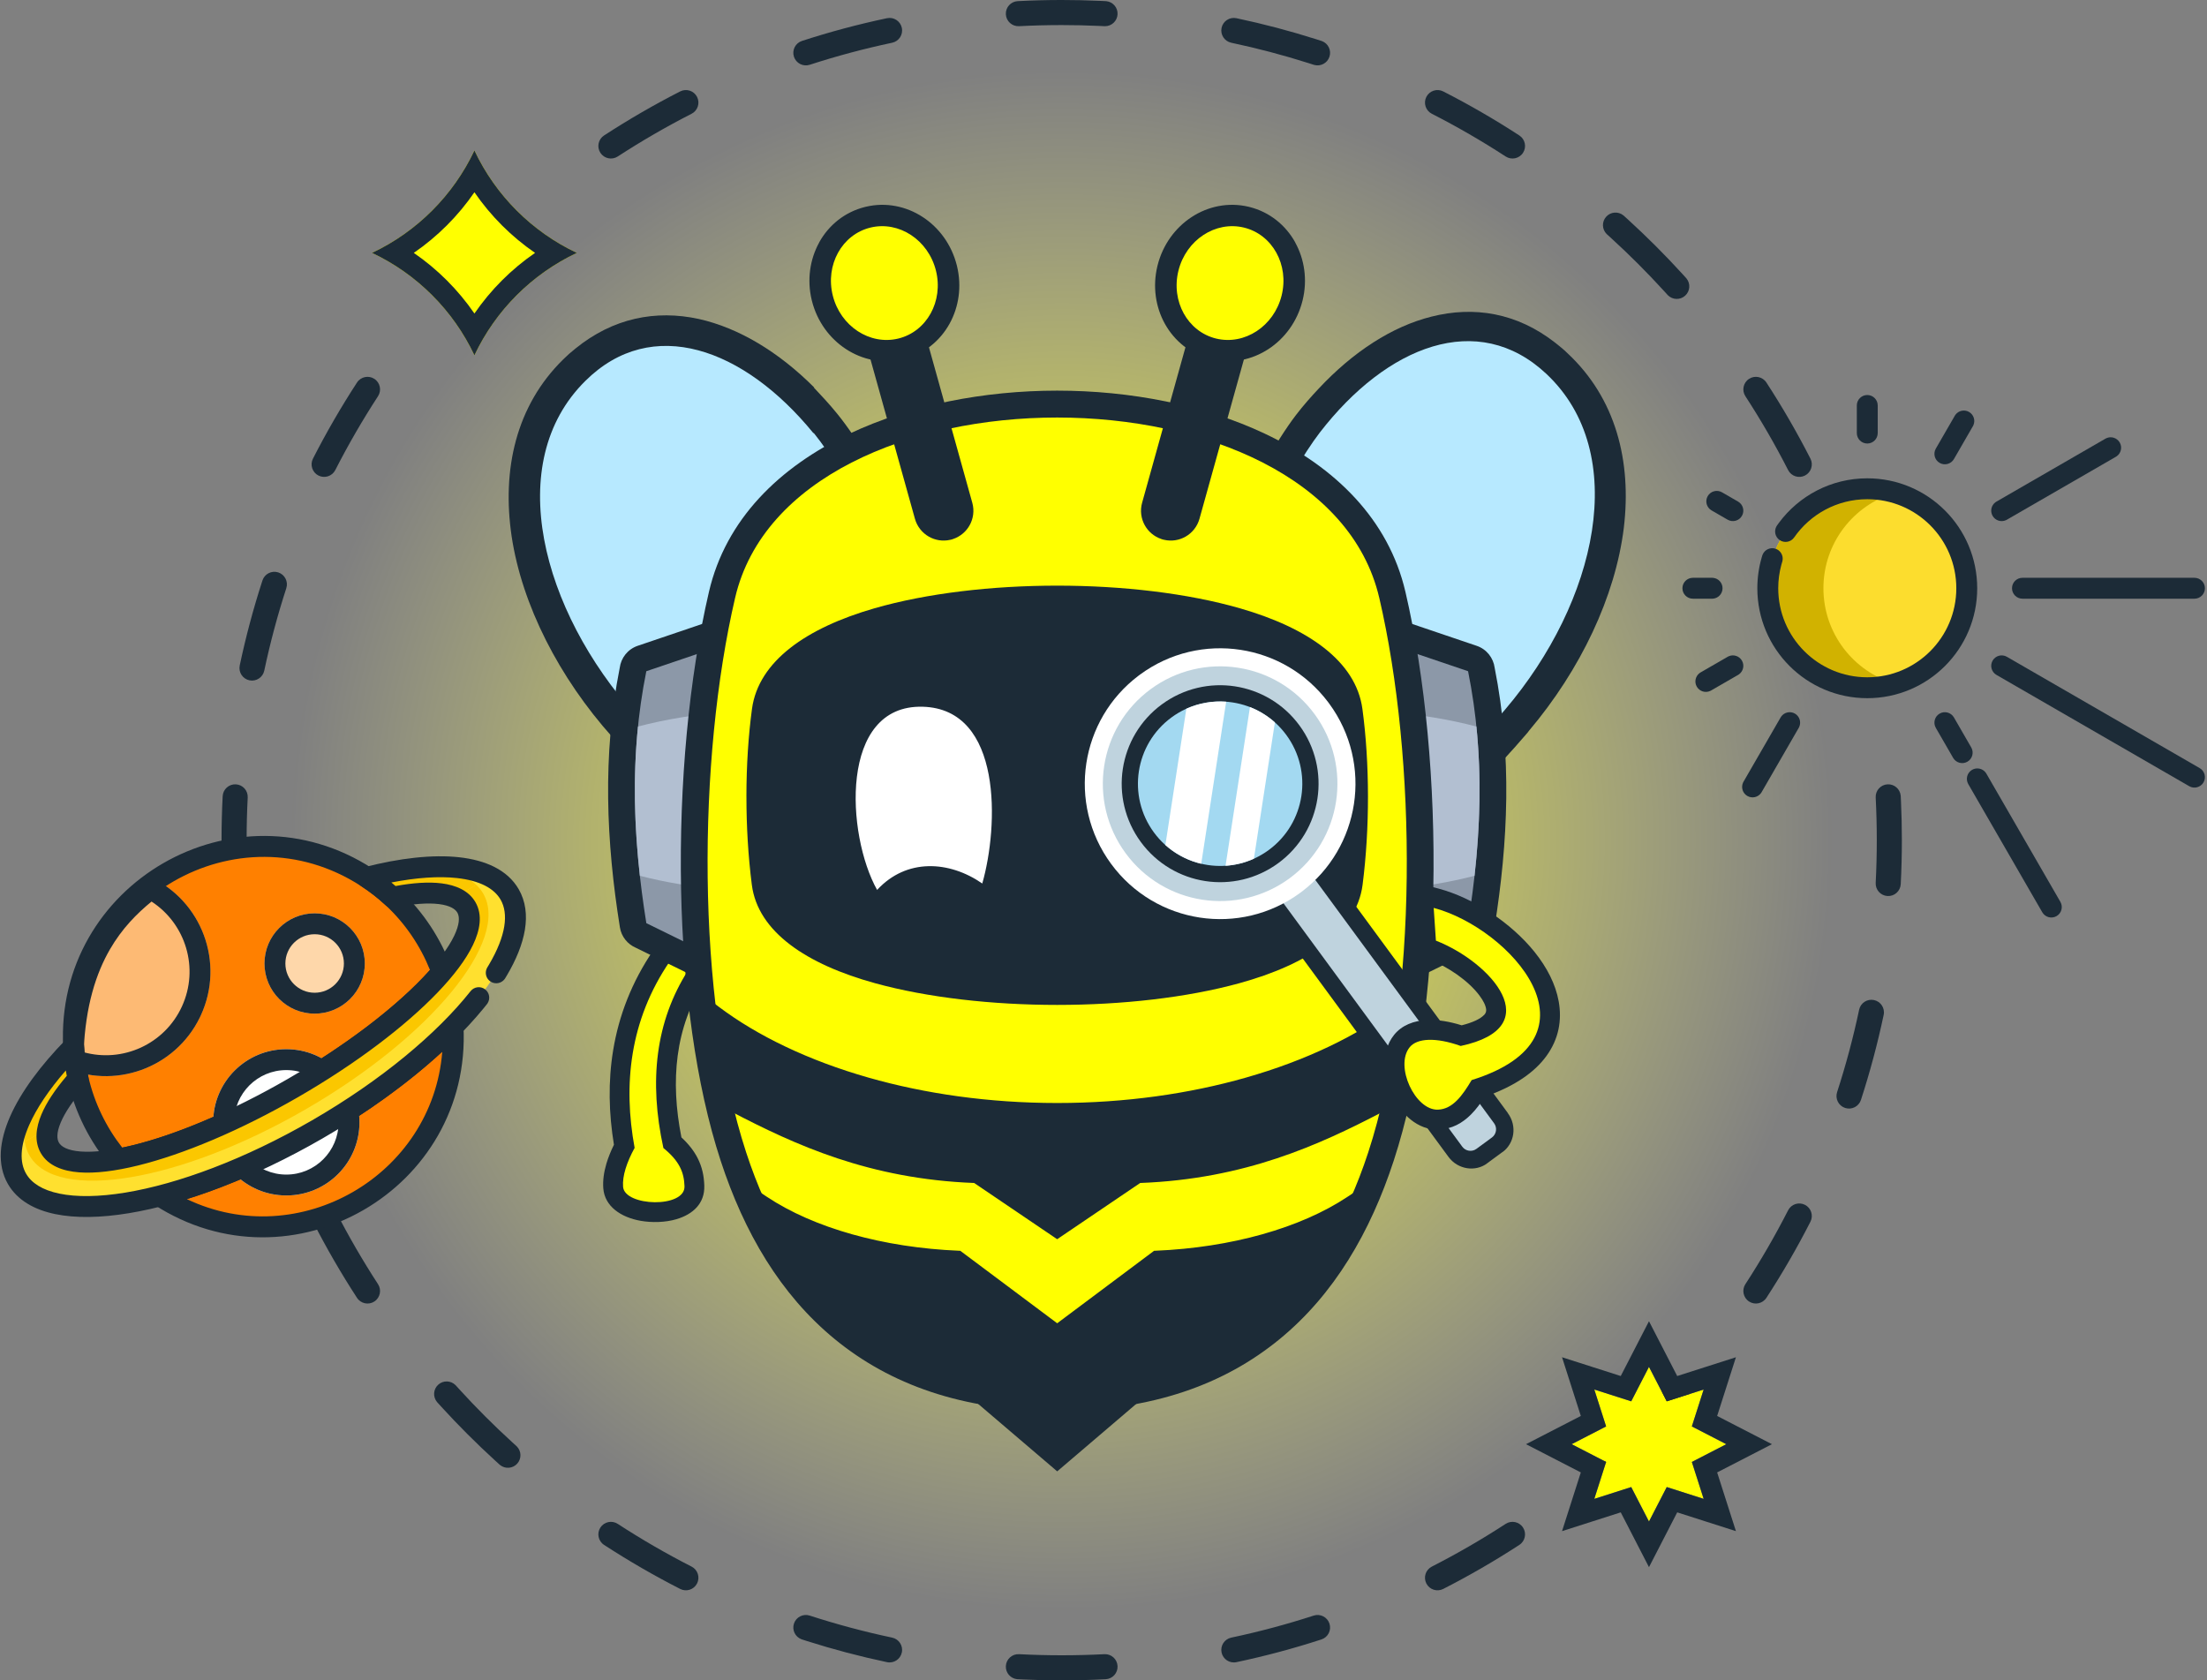 <svg width="528" height="402" viewBox="0 0 528 402" fill="none" xmlns="http://www.w3.org/2000/svg">
<rect x="0" y="0" width="528" height="402" fill="#808080" stroke="none"/>
<circle cx="254.001" cy="201" r="190" fill="url(#paint0_radial_4_2743)"/>
<path d="M188.743 108.431C187.284 106.634 185.712 104.949 184.028 103.265C177.518 96.751 170.558 92.371 163.823 90.91C157.874 89.563 152.037 90.686 146.986 94.841C146.425 95.291 145.863 95.852 145.078 96.526C137.557 104.051 135.312 114.72 136.996 126.064C139.016 139.653 146.537 154.254 157.425 166.384L157.762 166.721C173.028 183.68 191.1 198.168 206.254 207.377C218.938 215.127 228.367 219.619 230.275 218.496C234.541 214.565 231.286 199.628 225.336 181.995C215.458 153.131 197.498 119.437 188.518 108.543L188.743 108.431ZM194.692 92.707C196.488 94.617 198.396 96.638 200.305 98.997C209.958 110.79 229.377 146.842 239.817 177.278C247.674 200.189 250.256 221.079 240.715 229.615C233.867 235.792 217.591 231.636 198.958 220.293C182.569 210.297 163.15 194.798 146.874 176.716L146.537 176.379C133.74 162.116 124.873 144.708 122.403 128.31C120.046 112.362 123.413 97.088 134.751 85.969C135.649 85.07 136.547 84.284 137.669 83.385C146.649 76.085 156.864 74.064 167.191 76.31C176.732 78.444 186.273 84.172 194.804 92.707H194.692Z" fill="#1C2B37"/>
<path fill-rule="evenodd" clip-rule="evenodd" d="M194.582 103.603C177.969 83.274 155.968 75.3 140.029 91.136C120.273 110.678 129.477 145.944 152.152 171.214C183.694 206.367 227.247 231.413 235.666 223.776C252.616 208.501 210.297 122.808 194.695 103.603H194.582Z" fill="#B7E9FF"/>
<path d="M310.016 99.333C311.812 96.975 313.721 94.841 315.517 92.931C323.711 84.171 333.028 78.106 342.457 75.748C352.671 73.165 362.886 74.849 371.978 81.925C373.101 82.823 374.111 83.609 375.009 84.508C386.571 95.29 390.387 110.34 388.479 126.288C386.459 142.685 378.152 160.206 365.805 174.806L365.468 175.255C349.753 193.675 330.895 209.623 314.843 220.068C296.659 231.86 280.495 236.465 273.535 230.513C263.769 222.202 265.79 201.424 272.974 178.4C282.515 147.852 300.7 111.463 310.016 99.333ZM326.293 102.927C324.609 104.724 323.15 106.521 321.69 108.318C313.047 119.437 295.985 153.692 287.005 182.78C281.505 200.638 278.699 215.688 283.076 219.394C284.985 220.517 294.301 215.8 306.761 207.713C321.69 198.055 339.314 183.117 354.131 165.709L354.467 165.372C365.019 152.905 372.091 138.193 373.774 124.491C375.121 113.035 372.652 102.478 364.907 95.177C364.121 94.504 363.56 93.942 362.998 93.493C357.835 89.45 351.886 88.551 346.049 90.011C339.426 91.696 332.579 96.301 326.18 102.927H326.293Z" fill="#1C2B37"/>
<path fill-rule="evenodd" clip-rule="evenodd" d="M315.741 103.488C331.792 82.71 353.569 74.062 369.957 89.449C390.162 108.43 382.08 143.92 360.079 169.752C329.547 205.803 286.78 231.972 278.137 224.672C260.738 209.847 300.699 123.03 315.741 103.488Z" fill="#B7E9FF"/>
<path d="M146.703 251.183C148.056 243.012 151.097 234.967 156.338 227.287C158.086 224.724 161.183 222.999 163.624 222.708C164.904 222.556 166.166 222.723 167.291 223.251C168.835 223.973 169.962 225.206 170.472 227.008C171.025 228.938 170.636 231.503 168.653 234.608C165.102 240.161 162.972 246.169 162.125 252.589C161.319 258.695 161.657 265.213 163.023 272.106C164.791 273.737 166.025 275.353 166.882 277.023C168 279.206 168.418 281.344 168.495 283.636C168.638 287.912 165.784 290.513 161.783 291.687C160.472 292.071 159.003 292.288 157.512 292.341C156.069 292.393 154.616 292.298 153.282 292.065C148.594 291.238 144.667 288.645 144.332 284.289C144.191 282.435 144.464 280.447 145.071 278.393C145.507 276.925 146.12 275.405 146.879 273.862C145.648 266.36 145.45 258.739 146.703 251.185L146.703 251.183ZM155.385 278.055C154.866 279.111 154.455 280.122 154.177 281.063C153.889 282.037 153.754 282.888 153.805 283.563C153.861 284.302 154.248 282.589 154.901 282.703C155.666 282.837 156.458 282.893 157.202 282.867C157.802 282.844 158.381 282.773 158.891 282.646C158.799 282.19 158.656 281.761 158.446 281.351C157.981 280.445 157.138 279.471 155.73 278.333L155.387 278.055L155.385 278.055Z" fill="#1C2B37"/>
<path fill-rule="evenodd" clip-rule="evenodd" d="M160.255 229.961C150.594 244.111 149.06 259.571 151.826 274.613C149.95 278.048 148.864 281.306 149.066 283.926C149.428 288.644 163.938 289.085 163.759 283.791C163.649 280.536 162.618 277.813 158.712 274.649C155.226 258.676 156.79 244.377 164.666 232.057C168.628 225.858 162.555 226.591 160.255 229.961Z" fill="#FFFF00"/>
<path d="M168.311 162.71L160.224 165.452C158.759 173.974 158.192 182.44 158.291 190.859C158.393 199.442 159.195 208.012 160.45 216.573L166.304 219.449L168.311 162.712V162.71ZM152.566 154.498L172.979 147.578C173.695 147.343 174.465 147.224 175.263 147.251C178.798 147.376 181.562 150.345 181.437 153.88L178.753 229.775C178.717 230.647 178.508 231.528 178.101 232.36C176.55 235.534 172.717 236.852 169.545 235.297L152.069 226.715C150.132 225.87 148.657 224.087 148.302 221.844C146.676 211.665 145.616 201.399 145.493 191.005C145.373 180.691 146.175 170.283 148.266 159.754C148.57 157.401 150.173 155.309 152.568 154.496L152.566 154.498Z" fill="#1C2B37"/>
<path fill-rule="evenodd" clip-rule="evenodd" d="M175.039 153.659C168.234 155.965 161.43 158.273 154.626 160.579C150.501 181.005 151.459 201.019 154.626 220.848C160.535 223.751 166.444 226.653 172.355 229.556C173.25 204.257 174.143 178.96 175.039 153.661V153.659Z" fill="#8C98A8"/>
<path fill-rule="evenodd" clip-rule="evenodd" d="M152.632 173.813C151.413 185.828 151.762 197.714 153.081 209.52C158.998 211.055 165.714 212.194 172.948 212.832L174.452 170.259C166.459 170.882 159.064 172.11 152.632 173.813Z" fill="#B2BFD1"/>
<path d="M332.865 147.584L353.278 154.5C355.676 155.313 357.276 157.405 357.581 159.758C359.672 170.286 360.476 180.694 360.353 191.009C360.23 201.405 359.17 211.669 357.545 221.848C357.189 224.088 355.712 225.874 353.777 226.719L336.302 235.301C333.129 236.853 329.296 235.538 327.745 232.364C327.337 231.53 327.127 230.649 327.097 229.778L324.41 153.883C324.285 150.347 327.049 147.378 330.583 147.255C331.381 147.228 332.152 147.346 332.865 147.586V147.584ZM345.623 165.454L337.536 162.712L339.542 219.449L345.396 216.573C346.651 208.012 347.453 199.44 347.555 190.859C347.655 182.439 347.087 173.973 345.623 165.452V165.454Z" fill="#1C2B37"/>
<path fill-rule="evenodd" clip-rule="evenodd" d="M330.808 153.659C337.612 155.965 344.416 158.273 351.221 160.579C355.346 181.005 354.387 201.019 351.221 220.848C345.312 223.751 339.403 226.653 333.491 229.556C332.596 204.257 331.703 178.96 330.808 153.661V153.659Z" fill="#8C98A8"/>
<path fill-rule="evenodd" clip-rule="evenodd" d="M353.214 173.813C354.433 185.828 354.084 197.714 352.765 209.52C346.848 211.055 340.132 212.194 332.898 212.832L331.393 170.259C339.387 170.882 346.782 172.11 353.214 173.813Z" fill="#B2BFD1"/>
<path d="M336.228 141.567C340.982 161.972 343.403 187.593 342.901 212.795C342.434 236.224 339.432 259.351 333.428 277.693C327.83 294.795 319.178 309.661 306.141 320.359C293.01 331.133 275.689 337.526 252.921 337.526C230.152 337.526 212.831 331.133 199.7 320.359C186.663 309.661 178.011 294.795 172.413 277.693C166.409 259.351 163.407 236.222 162.94 212.795C162.438 187.593 164.859 161.972 169.613 141.567C173.632 124.307 186.386 111.715 203.256 103.745C217.773 96.886 235.388 93.453 252.921 93.453C270.453 93.453 288.068 96.884 302.583 103.743C319.453 111.715 332.209 124.305 336.226 141.567H336.228ZM330.095 212.543C330.575 188.451 328.264 163.967 323.722 144.483C320.689 131.447 310.579 121.715 297.112 115.351C284.369 109.331 268.686 106.32 252.923 106.32C237.159 106.32 221.476 109.333 208.733 115.353C195.264 121.717 185.156 131.449 182.123 144.485C177.581 163.969 175.27 188.453 175.751 212.545C176.193 234.75 179.004 256.568 184.621 273.725C189.503 288.639 196.883 301.47 207.84 310.459C218.702 319.372 233.345 324.662 252.923 324.662C272.5 324.662 287.144 319.372 298.005 310.459C308.962 301.47 316.344 288.639 321.225 273.725C326.84 256.568 329.652 234.75 330.095 212.545V212.543Z" fill="#1C2B37"/>
<path fill-rule="evenodd" clip-rule="evenodd" d="M329.975 143.026C338.927 181.437 339.414 238.784 327.327 275.708C316.844 307.726 295.269 331.094 252.921 331.094C210.573 331.094 188.998 307.729 178.515 275.708C166.428 238.784 166.915 181.435 175.867 143.026C189.254 85.507 316.586 85.507 329.972 143.026H329.975Z" fill="#FFFF00"/>
<path fill-rule="evenodd" clip-rule="evenodd" d="M171.345 241.656C172.348 249.864 173.73 257.754 175.514 265.09C190.571 272.935 208.258 281.124 233.389 282.016L252.926 295.249L272.46 282.016C297.591 281.124 315.278 272.935 330.335 265.09C332.119 257.754 333.501 249.864 334.504 241.656C316.409 255.292 286.96 264.891 252.926 264.891C218.891 264.891 189.443 255.292 171.345 241.656ZM322.904 287.183C311.183 313.159 290.027 331.095 252.926 331.095C215.824 331.095 194.668 313.159 182.947 287.183C194.19 294.656 210.897 299.461 229.391 300.231L252.926 317.835L276.461 300.231C294.954 299.461 311.661 294.654 322.904 287.183Z" fill="#1C2B37"/>
<path d="M172.639 243.85C173.079 247.187 173.585 250.467 174.154 253.667C174.812 257.367 175.557 260.958 176.383 264.399C183.774 268.241 191.799 272.148 200.987 275.201C210.348 278.312 220.962 280.563 233.419 281.005L233.707 281.016L252.92 294.031L272.131 281.016L272.419 281.005C284.878 280.563 295.492 278.312 304.851 275.201C314.039 272.148 322.064 268.241 329.455 264.399C330.283 260.958 331.025 257.367 331.684 253.667C332.253 250.467 332.757 247.187 333.199 243.85C324.003 250.362 312.204 255.878 298.57 259.76C284.94 263.641 269.462 265.898 252.918 265.898C236.374 265.898 220.896 263.639 207.266 259.76C193.632 255.878 181.833 250.364 172.637 243.85H172.639ZM172.163 254.017C171.456 250.035 170.846 245.942 170.338 241.777L170.048 239.42L171.947 240.849C181.196 247.818 193.463 253.726 207.821 257.816C221.275 261.646 236.564 263.876 252.92 263.876C269.276 263.876 284.565 261.646 298.019 257.816C312.377 253.726 324.644 247.816 333.893 240.849L335.79 239.42L335.502 241.777C334.994 245.942 334.384 250.035 333.677 254.017C332.99 257.881 332.2 261.661 331.309 265.325L331.199 265.776L330.795 265.985C323.243 269.92 315.021 273.945 305.486 277.113C296.03 280.256 285.323 282.536 272.779 283.009L252.918 296.462L233.057 283.009C220.513 282.534 209.806 280.256 200.35 277.113C190.815 273.945 182.59 269.918 175.041 265.985L174.637 265.776L174.527 265.325C173.636 261.661 172.846 257.881 172.158 254.017H172.163ZM323.821 287.595C317.889 300.744 309.554 311.867 297.994 319.711C286.436 327.555 271.684 332.103 252.922 332.103C234.16 332.103 219.408 327.555 207.85 319.711C196.29 311.865 187.956 300.742 182.023 287.595L180.578 284.396L183.5 286.338C189.069 290.039 196.015 293.08 203.871 295.289C211.653 297.476 220.325 298.842 229.425 299.221L229.745 299.236L252.922 316.571L276.099 299.236L276.419 299.221C285.52 298.842 294.191 297.474 301.973 295.289C309.829 293.082 316.775 290.039 322.344 286.338L325.264 284.396L323.821 287.595ZM296.862 318.042C307.175 311.044 314.858 301.324 320.528 289.84C315.353 292.841 309.256 295.342 302.519 297.233C294.686 299.433 285.973 300.818 276.817 301.222L252.922 319.097L229.027 301.222C219.872 300.818 211.158 299.433 203.325 297.233C196.586 295.34 190.491 292.841 185.316 289.84C190.986 301.324 198.669 311.044 208.983 318.042C220.208 325.659 234.585 330.079 252.924 330.079C271.263 330.079 285.64 325.659 296.864 318.042H296.862Z" fill="#1C2B37"/>
<path d="M192.604 171.305C191.801 177.23 191.378 183.807 191.372 190.503C191.365 197.05 191.751 203.736 192.563 210.07C193.241 215.364 201.262 219.713 212.708 222.864C224.06 225.99 238.437 227.555 252.922 227.555C267.407 227.555 281.784 225.99 293.137 222.864C304.581 219.713 312.602 215.364 313.281 210.07C314.094 203.736 314.479 197.05 314.473 190.503C314.467 183.807 314.043 177.23 313.241 171.305C312.486 165.71 304.504 161.157 293.143 157.885C281.753 154.605 267.371 152.964 252.922 152.964C238.473 152.964 224.094 154.605 212.704 157.885C201.34 161.157 193.359 165.71 192.604 171.305ZM178.572 190.503C178.578 183.161 179.037 175.999 179.903 169.598C181.452 158.137 193.01 150.19 209.19 145.529C221.743 141.912 237.371 140.106 252.922 140.106C268.474 140.106 284.102 141.914 296.657 145.529C312.835 150.188 324.393 158.135 325.942 169.598C326.808 175.999 327.265 183.161 327.273 190.503C327.28 197.582 326.863 204.816 325.982 211.677C324.539 222.945 312.869 230.712 296.502 235.218C283.933 238.68 268.37 240.411 252.925 240.411C237.479 240.411 221.916 238.678 209.347 235.216C192.98 230.71 181.31 222.942 179.867 211.675C178.986 204.814 178.569 197.578 178.576 190.501L178.572 190.503Z" fill="#1C2B37"/>
<path fill-rule="evenodd" clip-rule="evenodd" d="M186.255 170.451C184.61 182.602 184.498 197.478 186.215 210.874C190.164 241.687 315.682 241.687 319.633 210.874C321.35 197.48 321.236 182.602 319.593 170.451C315.28 138.562 190.568 138.562 186.255 170.451Z" fill="#1C2B37"/>
<path fill-rule="evenodd" clip-rule="evenodd" d="M234.998 211.363C227.103 205.897 216.874 205.265 209.837 212.902C202.452 199.72 200.706 168.548 220.725 169.074C239.931 169.58 238.904 197.741 234.997 211.363H234.998Z" fill="white"/>
<path d="M210.878 68.633L210.742 68.671C210.706 68.697 210.672 68.733 210.649 68.777C210.607 68.851 210.592 68.936 210.611 69.008L225.464 122.276C225.481 122.34 225.532 122.395 225.598 122.433C225.667 122.471 225.746 122.49 225.814 122.475L225.83 122.471C225.892 122.454 225.949 122.403 225.987 122.336C226.027 122.262 226.044 122.177 226.025 122.105L211.25 69.116L211.147 68.788C211.121 68.743 211.081 68.705 211.039 68.682C210.988 68.654 210.931 68.637 210.878 68.635V68.633ZM209.075 62.031C210.937 61.537 212.831 61.831 214.387 62.708C215.978 63.606 217.227 65.109 217.758 67.001L232.612 120.284C233.139 122.177 232.849 124.104 231.96 125.686C231.124 127.17 229.754 128.362 228.027 128.945C227.799 129.038 227.562 129.104 227.323 129.144C225.54 129.55 223.742 129.243 222.254 128.405C220.666 127.509 219.411 125.999 218.882 124.098L204.029 70.829C203.502 68.938 203.792 67.007 204.681 65.427C205.576 63.837 207.083 62.583 208.986 62.054L209.075 62.031Z" fill="#1C2B37"/>
<path fill-rule="evenodd" clip-rule="evenodd" d="M209.896 65.346C211.86 64.797 213.917 65.958 214.463 67.923L229.317 121.191C229.865 123.157 228.707 125.213 226.741 125.761C224.777 126.31 222.72 125.151 222.171 123.184L207.318 69.916C206.77 67.951 207.928 65.892 209.894 65.344L209.896 65.346Z" fill="#1C2B37"/>
<path d="M207.157 49.459C211.984 48.322 216.839 49.351 220.791 51.945C224.653 54.478 227.665 58.525 228.907 63.476L228.945 63.63C230.139 68.549 229.377 73.462 227.174 77.439C224.89 81.56 221.066 84.707 216.234 85.918L215.991 85.977C211.163 87.115 206.308 86.085 202.357 83.491C198.494 80.959 195.48 76.912 194.24 71.961L194.202 71.806C193.015 66.906 193.779 61.995 195.986 58.004L195.973 57.997C198.255 53.877 202.081 50.73 206.911 49.519L207.155 49.459H207.157ZM215.093 60.483C213.417 59.384 211.413 58.935 209.478 59.393L209.392 59.416C207.497 59.891 205.967 61.182 205.021 62.891L205 62.895C203.984 64.729 203.641 67.04 204.213 69.39L204.232 69.466C204.829 71.844 206.244 73.769 208.052 74.955C209.726 76.054 211.73 76.503 213.665 76.046L213.751 76.025C215.646 75.55 217.176 74.258 218.124 72.55C219.148 70.699 219.5 68.386 218.933 66.049L218.913 65.972C218.317 63.594 216.899 61.669 215.093 60.483Z" fill="#1C2B37"/>
<path fill-rule="evenodd" clip-rule="evenodd" d="M208.242 54.444C215.055 52.791 222.071 57.392 223.91 64.723C225.749 72.055 221.715 79.339 214.902 80.995C208.09 82.649 201.074 78.047 199.237 70.716C197.397 63.385 201.429 56.1 208.242 54.447V54.444Z" fill="#FFFF00"/>
<path d="M295.103 68.672L294.968 68.634C294.915 68.634 294.858 68.653 294.809 68.68C294.764 68.706 294.726 68.742 294.701 68.786L294.597 69.114L279.822 122.103C279.801 122.175 279.818 122.26 279.86 122.334C279.896 122.4 279.954 122.45 280.017 122.47L280.032 122.474C280.102 122.489 280.18 122.474 280.25 122.431C280.315 122.395 280.366 122.338 280.383 122.275L295.236 69.006C295.258 68.934 295.241 68.847 295.198 68.775C295.175 68.731 295.141 68.695 295.103 68.67V68.672ZM291.461 62.709C293.016 61.83 294.913 61.538 296.773 62.031L296.862 62.054C298.762 62.586 300.271 63.837 301.167 65.428C302.058 67.01 302.346 68.939 301.819 70.83L286.965 124.098C286.436 125.997 285.183 127.509 283.594 128.405C282.108 129.242 280.311 129.551 278.527 129.144C278.286 129.104 278.049 129.036 277.818 128.943C276.093 128.361 274.722 127.169 273.888 125.684C272.999 124.104 272.707 122.175 273.236 120.282L288.089 66.999C288.62 65.108 289.869 63.604 291.461 62.706V62.709Z" fill="#1C2B37"/>
<path fill-rule="evenodd" clip-rule="evenodd" d="M295.951 65.346C293.987 64.797 291.93 65.958 291.381 67.923L276.528 121.191C275.98 123.157 277.138 125.213 279.104 125.761C281.068 126.31 283.125 125.151 283.671 123.184L298.524 69.916C299.073 67.951 297.915 65.892 295.949 65.344L295.951 65.346Z" fill="#1C2B37"/>
<path d="M296.368 59.391C294.432 58.933 292.43 59.382 290.755 60.481C288.95 61.665 287.53 63.59 286.935 65.97L286.916 66.046C286.349 68.382 286.698 70.695 287.725 72.547C288.673 74.256 290.201 75.548 292.091 76.022L292.182 76.046C294.118 76.503 296.121 76.054 297.795 74.955C299.6 73.771 301.018 71.847 301.615 69.466L301.634 69.39C302.203 67.04 301.863 64.729 300.847 62.895L300.825 62.891C299.879 61.182 298.349 59.891 296.459 59.416L296.368 59.393V59.391ZM285.058 51.945C289.009 49.351 293.864 48.322 298.692 49.459L298.935 49.519C303.767 50.73 307.592 53.879 309.873 57.997L309.861 58.004C312.068 61.995 312.834 66.906 311.645 71.806L311.607 71.961C310.366 76.912 307.353 80.959 303.49 83.491C299.539 86.085 294.684 87.115 289.856 85.977L289.613 85.918C284.783 84.707 280.956 81.56 278.673 77.439C276.469 73.462 275.707 68.549 276.901 63.63L276.939 63.476C278.182 58.525 281.193 54.478 285.056 51.945H285.058Z" fill="#1C2B37"/>
<path fill-rule="evenodd" clip-rule="evenodd" d="M297.605 54.444C290.792 52.791 283.776 57.392 281.936 64.723C280.097 72.055 284.129 79.339 290.944 80.995C297.757 82.649 304.773 78.047 306.61 70.716C308.449 63.385 304.417 56.1 297.605 54.447V54.444Z" fill="#FFFF00"/>
<path fill-rule="evenodd" clip-rule="evenodd" d="M233.497 334.094L252.922 350.669L272.345 334.094V328.709L252.922 330.575L233.497 328.709V334.094Z" fill="#1C2B37"/>
<path d="M234.512 333.63L252.925 349.342L271.338 333.63V329.822C250.728 331.8 255.122 331.8 234.512 329.822V333.63ZM252.269 351.439L232.489 334.559V327.603L252.925 329.564L273.361 327.603V334.559L252.925 352L252.269 351.441V351.439Z" fill="#1C2B37"/>
<path d="M270.407 174.848L301.515 178.793L310.07 179.877L302.99 185.635L285.733 199.668L306.766 202.048L306.175 209.53L276.42 206.165L267.698 205.178L274.909 199.317L292.294 185.177L269.743 182.319L270.407 174.848Z" fill="white"/>
<path d="M300.426 202.984L304.138 200.254C305.546 199.221 307.273 198.854 308.92 199.106C310.636 199.369 312.263 200.292 313.387 201.821L360.756 266.302L360.743 266.311C361.867 267.844 362.271 269.673 362.011 271.378C361.761 273.024 360.899 274.565 359.49 275.601L356.931 272.117L359.479 275.586L355.765 278.315L355.776 278.328C354.368 279.364 352.639 279.726 350.995 279.474C349.276 279.211 347.648 278.286 346.527 276.759L299.158 212.278C298.037 210.753 297.641 208.919 297.903 207.202C298.153 205.569 299.019 204.036 300.435 202.992L300.426 202.977V202.984ZM307.899 208.216L306.9 208.951L352.029 270.383L353.028 269.648L307.899 208.216Z" fill="#1C2B37"/>
<path fill-rule="evenodd" clip-rule="evenodd" d="M302.987 206.465L306.699 203.736C307.772 202.946 309.296 203.179 310.083 204.252L357.451 268.733C358.239 269.807 358.008 271.33 356.935 272.119L353.22 274.849C352.147 275.639 350.626 275.406 349.836 274.332L302.468 209.851C301.679 208.778 301.911 207.255 302.984 206.465H302.987Z" fill="#BFD3DE"/>
<path d="M272.41 161.628L272.736 161.384C279.939 156.088 288.603 154.212 296.779 155.461C304.845 156.691 312.452 160.963 317.743 167.98L317.99 168.311C323.284 175.517 325.161 184.184 323.912 192.367C322.68 200.435 318.416 208.048 311.402 213.339L311.07 213.587C303.865 218.885 295.203 220.762 287.025 219.512C278.834 218.261 271.115 213.877 265.816 206.663C260.522 199.454 258.645 190.787 259.894 182.605C261.126 174.532 265.392 166.919 272.41 161.625V161.628ZM295.499 164.006C289.511 163.089 283.177 164.446 277.911 168.285L277.833 168.345C272.557 172.224 269.35 177.884 268.434 183.892C267.515 189.915 268.889 196.284 272.77 201.568C276.648 206.847 282.303 210.055 288.309 210.972C294.32 211.889 300.676 210.519 305.954 206.648L305.977 206.631C311.252 202.751 314.458 197.093 315.374 191.086C316.287 185.095 314.934 178.759 311.097 173.49L311.036 173.408C307.16 168.131 301.505 164.923 295.501 164.006H295.499Z" fill="white"/>
<path fill-rule="evenodd" clip-rule="evenodd" d="M275.285 164.867C287.772 155.683 305.334 158.368 314.513 170.862C323.692 183.356 321.008 200.93 308.521 210.112C296.034 219.296 278.47 216.611 269.293 204.117C260.114 191.623 262.798 174.049 275.285 164.867Z" fill="#BFD3DE"/>
<path d="M277.965 168.508C283.205 164.656 289.504 163.29 295.449 164.198C301.404 165.107 307.019 168.296 310.875 173.543C314.725 178.784 316.09 185.088 315.182 191.037C314.272 196.998 311.087 202.614 305.84 206.472C300.602 210.324 294.302 211.69 288.356 210.781C282.399 209.871 276.784 206.682 272.93 201.434C269.08 196.193 267.715 189.889 268.623 183.941C269.531 177.982 272.718 172.364 277.963 168.505L277.965 168.508ZM294.293 171.887C290.291 171.275 286.06 172.188 282.549 174.769C279.044 177.346 276.915 181.107 276.305 185.099C275.694 189.101 276.606 193.336 279.186 196.847C281.759 200.352 285.518 202.485 289.51 203.094C293.51 203.704 297.745 202.792 301.252 200.212C304.757 197.635 306.886 193.874 307.495 189.883C308.107 185.88 307.195 181.645 304.615 178.134C302.041 174.63 298.283 172.497 294.291 171.887H294.293Z" fill="#1C2B37"/>
<path fill-rule="evenodd" clip-rule="evenodd" d="M280.257 171.639C289.006 165.203 301.313 167.086 307.745 175.84C314.177 184.594 312.297 196.908 303.546 203.344C294.797 209.779 282.489 207.896 276.058 199.142C269.626 190.388 271.505 178.074 280.257 171.639Z" fill="#A3D9F1"/>
<path fill-rule="evenodd" clip-rule="evenodd" d="M283.824 169.55C286.816 168.205 290.097 167.633 293.348 167.871L287.379 206.64C284.617 205.99 281.953 204.728 279.593 202.832C279.322 202.614 279.06 202.392 278.803 202.163L283.824 169.55Z" fill="white"/>
<path fill-rule="evenodd" clip-rule="evenodd" d="M299.041 169.153C300.861 169.863 302.605 170.86 304.212 172.148C304.483 172.366 304.747 172.59 305.003 172.819L299.983 205.43C297.831 206.398 295.53 206.965 293.198 207.12L299.041 169.153Z" fill="white"/>
<path d="M353.934 238.147C351.307 234.658 346.543 231.335 341.796 229.472L338.983 228.368L337.798 210.896L344.208 212.596C352.378 214.765 361.489 220.701 367.155 227.775C370.071 231.416 372.16 235.437 372.897 239.541C373.71 244.062 372.931 248.555 369.953 252.649C367.161 256.488 362.423 259.868 355.206 262.377C354.228 263.912 353.174 265.365 351.94 266.602C349.851 268.696 347.379 270.092 344.24 270.221C341.734 270.335 339.423 269.405 337.453 267.817C335.664 266.373 334.143 264.357 333.074 262.159V262.14C332.026 259.986 331.359 257.551 331.256 255.217C331.133 252.412 331.806 249.703 333.535 247.56C335.33 245.335 338.164 244.104 341.762 244.013C344.054 243.956 346.74 244.365 349.694 245.29C352.441 244.596 354.166 243.738 355.074 242.789L355.083 242.798C355.462 242.395 355.597 241.944 355.544 241.476C355.438 240.517 354.85 239.367 353.931 238.147H353.934ZM348.579 254.976L347.874 254.724C345.466 253.866 343.474 253.481 341.986 253.517C341.296 253.534 340.96 253.511 340.951 253.523C340.786 253.729 340.731 254.201 340.759 254.807C340.803 255.806 341.127 256.926 341.639 257.987C342.143 259.002 342.763 259.87 343.417 260.397L343.832 260.717H343.87C344.257 260.702 344.71 260.38 345.199 259.891C346.143 258.944 347.072 257.496 347.995 255.952L348.579 254.976Z" fill="#1C2B37"/>
<path fill-rule="evenodd" clip-rule="evenodd" d="M343.529 225.032C356.776 230.231 370.497 245.757 349.458 250.23C343.443 248.085 338.992 248.371 337.244 250.539C333.601 255.054 338.579 265.709 344.037 265.468C347.585 265.33 349.9 262.033 352.074 258.393C384.872 248.163 361.238 222.038 342.996 217.197L343.527 225.032H343.529Z" fill="#FFFF00"/>
<path d="M264.211 395.737C265.866 395.652 267.276 396.925 267.362 398.579C267.447 400.234 266.175 401.644 264.52 401.729C261.036 401.909 257.529 402 254 402C250.913 402 247.842 401.931 244.789 401.793L243.481 401.729L243.327 401.718C241.748 401.556 240.557 400.182 240.639 398.579C240.724 396.925 242.135 395.652 243.79 395.737C247.171 395.912 250.575 396 254 396C257.426 396 260.83 395.912 264.211 395.737ZM189.94 388.432C190.452 386.856 192.144 385.993 193.72 386.505C200.153 388.594 206.733 390.358 213.44 391.776C215.061 392.119 216.097 393.711 215.754 395.332C215.412 396.953 213.82 397.989 212.199 397.646C205.716 396.275 199.348 394.591 193.113 392.611L191.867 392.212L191.721 392.16C190.239 391.594 189.444 389.958 189.94 388.432ZM314.281 386.505C315.857 385.993 317.549 386.856 318.061 388.432C318.573 390.007 317.71 391.7 316.134 392.212C309.502 394.366 302.717 396.184 295.802 397.646C294.181 397.989 292.589 396.953 292.247 395.332C291.904 393.711 292.94 392.119 294.561 391.776C301.268 390.358 307.848 388.594 314.281 386.505ZM143.636 365.44C144.54 364.052 146.398 363.659 147.787 364.562C153.478 368.266 159.374 371.68 165.455 374.784C166.93 375.538 167.516 377.345 166.762 378.82C166.009 380.296 164.203 380.882 162.727 380.129C156.459 376.929 150.38 373.409 144.514 369.592C143.126 368.688 142.733 366.829 143.636 365.44ZM360.214 364.562C361.603 363.659 363.461 364.052 364.365 365.44C365.268 366.829 364.875 368.688 363.487 369.592C357.621 373.409 351.542 376.929 345.274 380.129C343.798 380.882 341.991 380.296 341.238 378.82C340.485 377.345 341.071 375.538 342.546 374.785C348.627 371.681 354.523 368.266 360.214 364.562ZM104.848 331.26C106.041 330.185 107.857 330.244 108.978 331.368L109.084 331.48L109.942 332.426C113.959 336.826 118.174 341.042 122.575 345.059L123.52 345.916L123.632 346.022C124.756 347.143 124.815 348.96 123.741 350.152C122.666 351.345 120.853 351.475 119.622 350.474L119.504 350.373L118.53 349.489C113.995 345.35 109.651 341.005 105.511 336.471L104.627 335.496L104.527 335.379C103.525 334.147 103.656 332.334 104.848 331.26ZM398.917 331.48C400.026 330.25 401.922 330.151 403.153 331.26C404.384 332.369 404.483 334.265 403.374 335.496C398.676 340.71 393.71 345.676 388.497 350.373C387.266 351.482 385.369 351.383 384.26 350.152C383.151 348.921 383.25 347.025 384.481 345.916C389.54 341.358 394.359 336.539 398.917 331.48ZM80.215 289.546C83.32 295.626 86.735 301.523 90.438 307.214C91.341 308.602 90.948 310.461 89.56 311.364C88.171 312.268 86.312 311.875 85.409 310.486C81.591 304.62 78.072 298.542 74.872 292.273L80.215 289.546ZM422.592 310.486C421.689 311.875 419.83 312.268 418.441 311.364C417.053 310.461 416.66 308.602 417.563 307.214L422.592 310.486ZM427.785 289.546C428.538 288.07 430.345 287.485 431.821 288.238C433.296 288.992 433.882 290.798 433.129 292.273C429.929 298.542 426.409 304.62 422.592 310.486L417.563 307.214C421.266 301.523 424.68 295.626 427.785 289.546ZM76.18 288.237C77.656 287.484 79.462 288.07 80.215 289.546L74.872 292.273C74.119 290.798 74.705 288.991 76.18 288.237ZM63.224 241.561C64.554 247.848 66.188 254.024 68.108 260.072L68.496 261.28L68.54 261.429C68.952 262.961 68.095 264.565 66.569 265.061C65.042 265.556 63.406 264.762 62.84 263.279L62.789 263.134L62.389 261.888C60.409 255.652 58.725 249.284 57.354 242.802L63.224 241.561ZM444.777 241.561C445.12 239.94 446.712 238.903 448.333 239.246C449.953 239.589 450.99 241.181 450.647 242.802C449.184 249.717 447.366 256.501 445.212 263.134C444.701 264.709 443.008 265.572 441.432 265.061C439.856 264.549 438.994 262.856 439.505 261.28C441.594 254.847 443.358 248.268 444.777 241.561ZM59.669 239.246C61.289 238.903 62.881 239.94 63.224 241.561L57.354 242.802C57.011 241.181 58.048 239.589 59.669 239.246ZM53.001 201C53.001 197.472 53.091 193.965 53.271 190.48C53.356 188.826 54.767 187.553 56.421 187.639C58.076 187.724 59.348 189.135 59.263 190.789C59.089 194.17 59.001 197.575 59.001 201C59.001 203.997 59.068 206.978 59.202 209.941L59.263 211.211L59.267 211.365C59.268 212.952 58.024 214.279 56.421 214.361C54.819 214.444 53.445 213.253 53.283 211.674L53.271 211.52L53.208 210.212C53.07 207.158 53.001 204.087 53.001 201ZM449 201C449 197.575 448.912 194.17 448.738 190.789C448.653 189.135 449.925 187.724 451.58 187.639C453.182 187.556 454.556 188.747 454.718 190.326L454.73 190.48L454.793 191.788C454.931 194.842 455 197.913 455 201C455 204.528 454.91 208.035 454.73 211.52C454.645 213.174 453.234 214.447 451.58 214.361C449.925 214.276 448.653 212.865 448.738 211.211C448.912 207.83 449 204.425 449 201ZM63.224 160.439C62.881 162.06 61.289 163.097 59.669 162.754C58.048 162.411 57.011 160.819 57.354 159.198L63.224 160.439ZM441.432 136.939C442.959 136.444 444.595 137.238 445.161 138.721L445.212 138.866L445.612 140.112C447.592 146.348 449.276 152.716 450.647 159.198C450.99 160.819 449.953 162.411 448.333 162.754C446.712 163.097 445.12 162.06 444.777 160.439C443.358 153.732 441.594 147.153 439.505 140.72C438.994 139.144 439.856 137.451 441.432 136.939ZM62.789 138.866C63.3 137.291 64.993 136.428 66.569 136.939C68.145 137.451 69.007 139.144 68.496 140.72C66.407 147.153 64.643 153.732 63.224 160.439L57.354 159.198C58.817 152.283 60.635 145.499 62.789 138.866ZM85.409 91.514C86.312 90.125 88.171 89.732 89.56 90.636C90.948 91.539 91.341 93.397 90.438 94.786C86.735 100.477 83.321 106.374 80.216 112.454C79.463 113.93 77.656 114.515 76.18 113.762C74.705 113.008 74.119 111.202 74.872 109.727C78.072 103.458 81.591 97.38 85.409 91.514ZM422.592 91.514C426.409 97.38 429.929 103.458 433.129 109.727C433.882 111.202 433.296 113.009 431.821 113.763C430.345 114.516 428.539 113.93 427.786 112.454C424.681 106.374 421.266 100.477 417.563 94.786L422.592 91.514ZM418.441 90.636C419.83 89.732 421.689 90.125 422.592 91.514L417.563 94.786C416.66 93.398 417.053 91.539 418.441 90.636ZM119.504 51.627C120.735 50.518 122.632 50.617 123.741 51.848C124.85 53.079 124.751 54.975 123.52 56.084C118.461 60.642 113.642 65.461 109.084 70.519C107.975 71.751 106.079 71.849 104.848 70.74C103.617 69.631 103.518 67.735 104.627 66.504C109.325 61.29 114.291 56.324 119.504 51.627ZM384.26 51.848C385.335 50.655 387.148 50.525 388.379 51.526L388.497 51.627L389.471 52.511C394.006 56.65 398.35 60.995 402.49 65.529L403.374 66.504L403.474 66.621C404.476 67.853 404.345 69.666 403.153 70.74C401.96 71.815 400.144 71.756 399.023 70.632L398.917 70.519L398.059 69.574C394.042 65.174 389.827 60.958 385.426 56.941L384.481 56.084L384.369 55.977C383.245 54.857 383.186 53.04 384.26 51.848ZM147.787 37.438C146.398 38.341 144.54 37.948 143.636 36.56C142.733 35.171 143.126 33.312 144.514 32.408L147.787 37.438ZM341.239 23.18C341.992 21.704 343.798 21.118 345.274 21.871C351.542 25.071 357.621 28.591 363.487 32.408C364.875 33.312 365.268 35.171 364.365 36.56C363.461 37.948 361.603 38.341 360.214 37.438C354.523 33.734 348.627 30.32 342.546 27.216C341.071 26.462 340.485 24.655 341.239 23.18ZM162.727 21.871C164.203 21.118 166.01 21.704 166.763 23.18C167.516 24.655 166.93 26.462 165.455 27.215C159.374 30.319 153.478 33.734 147.787 37.438L144.514 32.408C150.38 28.591 156.459 25.071 162.727 21.871ZM212.199 4.354C213.82 4.011 215.412 5.047 215.754 6.668C216.097 8.289 215.061 9.881 213.44 10.224C206.733 11.643 200.153 13.406 193.72 15.495C192.144 16.007 190.452 15.144 189.94 13.568C189.428 11.993 190.291 10.3 191.867 9.788C198.499 7.634 205.284 5.816 212.199 4.354ZM292.247 6.668C292.589 5.047 294.181 4.011 295.802 4.354C302.285 5.725 308.653 7.409 314.888 9.389L316.134 9.788L316.28 9.84C317.762 10.406 318.557 12.042 318.061 13.568C317.565 15.095 315.961 15.952 314.429 15.539L314.281 15.495L313.073 15.107C307.025 13.187 300.849 11.554 294.561 10.224C292.94 9.881 291.904 8.289 292.247 6.668ZM254 0C257.088 0 260.159 0.069 263.212 0.207L264.52 0.271L264.674 0.282C266.253 0.444 267.444 1.818 267.362 3.421C267.279 5.024 265.953 6.268 264.366 6.267L264.211 6.263L262.942 6.201C259.978 6.067 256.997 6 254 6C250.575 6 247.171 6.088 243.79 6.263C242.135 6.348 240.724 5.075 240.639 3.421C240.554 1.766 241.826 0.356 243.481 0.271C246.965 0.091 250.472 0 254 0Z" fill="#1C2B37"/>
<path d="M17.617 250.377C17.75 252.95 18.103 255.527 18.684 258.078C18.683 258.079 18.683 258.08 18.681 258.082C20.326 265.298 23.706 271.885 28.255 277.293C52.378 272.909 89.921 251.211 105.74 232.557C103.332 225.916 99.319 219.695 93.889 214.661C93.887 214.661 93.886 214.661 93.884 214.662C91.966 212.882 89.911 211.289 87.748 209.887L87.754 209.885C56.621 189.7 15.7 213.354 17.614 250.381C17.615 250.379 17.616 250.378 17.617 250.377Z" fill="#FF8000"/>
<path d="M87.274 230.498C87.274 237.125 81.902 242.498 75.274 242.498C68.647 242.498 63.274 237.125 63.274 230.498C63.274 223.871 68.647 218.498 75.274 218.498C81.902 218.498 87.274 223.871 87.274 230.498Z" fill="#FED7AA"/>
<path d="M82.274 230.498C82.274 226.632 79.14 223.498 75.274 223.498C71.408 223.498 68.274 226.632 68.274 230.498C68.274 234.364 71.408 237.498 75.274 237.498V242.498C68.647 242.498 63.274 237.125 63.274 230.498C63.274 223.871 68.647 218.498 75.274 218.498C81.902 218.498 87.274 223.871 87.274 230.498C87.274 237.125 81.902 242.498 75.274 242.498V237.498C79.14 237.498 82.274 234.364 82.274 230.498Z" fill="#1C2B37"/>
<path d="M14.933 255.176C27.486 260.925 42.323 255.41 48.073 242.857C53.823 230.304 48.308 215.467 35.755 209.717C26.774 216.498 14.933 227.498 14.933 255.176Z" fill="#FDBA74"/>
<path d="M43.527 240.775C47.712 231.64 44.437 220.992 36.252 215.681C32.747 218.559 29.201 222.107 26.304 227.114C23.048 232.742 20.445 240.513 20 251.721C29.306 254.313 39.376 249.837 43.527 240.775ZM47.796 243.44C41.859 255.579 27.29 260.835 14.933 255.176L14.941 253.891C15.302 227.155 26.915 216.392 35.755 209.717C48.307 215.467 53.823 230.304 48.073 242.857L47.796 243.44Z" fill="#1C2B37"/>
<path d="M26.453 279.026C27.031 279.627 27.875 279.903 28.702 279.752C41.159 277.489 56.859 270.817 71.362 262.441C85.865 254.065 99.477 243.807 107.647 234.174C108.227 233.49 108.396 232.547 108.09 231.704C105.551 224.702 101.32 218.141 95.589 212.827C95.55 212.792 95.51 212.758 95.47 212.725C93.517 210.926 91.433 209.31 89.244 207.88C89.201 207.848 89.159 207.817 89.114 207.787C56.268 186.492 13.099 211.446 15.117 250.509L15.13 250.653C15.274 253.278 15.634 255.906 16.22 258.511C16.227 258.553 16.234 258.595 16.244 258.636C17.979 266.253 21.545 273.2 26.342 278.902L26.453 279.026ZM29.248 274.551C25.432 269.688 22.589 263.908 21.141 257.624C21.135 257.591 21.13 257.556 21.122 257.522C20.573 255.113 20.24 252.679 20.114 250.248C20.113 250.219 20.109 250.19 20.106 250.161C18.371 215.254 56.931 192.966 86.315 211.934C86.339 211.951 86.363 211.968 86.388 211.985C88.431 213.309 90.373 214.815 92.185 216.495L92.261 216.562C96.981 220.959 100.565 226.312 102.868 232.048C95.113 240.766 82.533 250.216 68.861 258.112C55.187 266.009 40.703 272.19 29.248 274.551ZM94.52 217.08C94.485 217.089 94.44 217.099 94.39 217.109C94.389 217.11 94.388 217.11 94.387 217.11C94.431 217.101 94.476 217.091 94.52 217.08ZM19.415 252.115C19.418 252.112 19.421 252.108 19.425 252.103C19.429 252.099 19.434 252.094 19.44 252.087C19.434 252.095 19.428 252.101 19.423 252.106C19.42 252.109 19.417 252.112 19.415 252.115ZM20.585 259.699C20.59 259.693 20.596 259.689 20.599 259.684C20.615 259.666 20.628 259.651 20.635 259.641C20.639 259.636 20.643 259.632 20.645 259.63L20.637 259.641C20.629 259.65 20.616 259.664 20.601 259.683C20.597 259.688 20.591 259.693 20.587 259.699L20.585 259.699Z" fill="#1C2B37"/>
<path d="M38.243 286.112C69.376 306.297 110.296 282.642 108.383 245.617C90.928 263.462 62.405 279.923 38.243 286.112Z" fill="#FF8000"/>
<path d="M36.884 288.209C69.73 309.505 112.898 284.55 110.88 245.487C110.829 244.496 110.196 243.629 109.267 243.278C108.339 242.927 107.291 243.159 106.597 243.868C89.462 261.387 61.342 277.615 37.623 283.69C36.662 283.936 35.937 284.728 35.777 285.708C35.616 286.687 36.051 287.669 36.884 288.209ZM105.809 251.592C103.47 281.242 71.565 299.681 44.703 286.871C65.954 280.23 89.421 266.684 105.809 251.592Z" fill="#1C2B37"/>
<path d="M86.001 268.5C86.001 278.165 78.165 286 68.501 286C58.836 286 51.001 278.165 51.001 268.5C51.001 258.835 58.836 251 68.501 251C78.165 251 86.001 258.835 86.001 268.5Z" fill="white"/>
<path d="M81.001 268.5C81.001 261.596 75.404 256 68.501 256C61.597 256 56.001 261.596 56.001 268.5C56.001 275.404 61.597 281 68.501 281V286C58.836 286 51.001 278.165 51.001 268.5C51.001 258.835 58.836 251 68.501 251C78.165 251 86.001 258.835 86.001 268.5C86.001 278.165 78.165 286 68.501 286V281C75.404 281 81.001 275.404 81.001 268.5Z" fill="#1C2B37"/>
<path d="M19.53 257.261L18.624 250.646L17.627 250.379C8.278 259.936 2.788 269.198 2.688 276.296L11.252 271.426C11.437 267.897 14.103 263.255 18.694 258.08L19.53 257.261Z" fill="#FFE02F"/>
<path d="M6.173 274.314L11.252 271.426C11.437 267.897 14.103 263.256 18.694 258.08L19.53 257.261L18.624 250.646L17.627 250.379C14.917 253.149 12.533 255.894 10.509 258.569C6.633 264.598 5 270.073 6.173 274.314Z" fill="#FBC700"/>
<path d="M87.758 209.888L87.506 210.828L92.614 214.84L93.894 214.663C101.233 213.16 106.902 213.299 109.91 215.324L118.521 210.427C112.49 206.443 101.323 206.413 87.758 209.888Z" fill="#FFE02F"/>
<path d="M93.894 214.663C101.233 213.16 106.902 213.299 109.91 215.324L114.759 212.566C111.804 208.973 105.975 207.453 98.325 207.83C95.02 208.247 91.48 208.935 87.758 209.888L87.506 210.828L92.614 214.84L93.894 214.663Z" fill="#FBC700"/>
<path d="M117.367 209.746L108.703 214.673C110.004 215.235 110.982 216.033 111.588 217.082C116.193 225.058 97.619 244.403 70.103 260.29C42.586 276.176 16.546 282.589 11.941 274.613C11.204 273.337 11.063 271.77 11.455 269.973L2.773 274.91C2.489 277.579 2.9 279.98 4.08 282.023C11.169 294.301 43.298 289.022 75.843 270.232C108.388 251.442 129.024 226.257 121.936 213.979C120.911 212.205 119.363 210.799 117.367 209.746Z" fill="#FFE02F"/>
<path d="M115.608 213.782C115.161 213.008 114.601 212.314 113.942 211.693L108.703 214.673C110.004 215.235 110.982 216.033 111.588 217.082C116.193 225.058 97.619 244.403 70.103 260.289C42.586 276.176 16.546 282.589 11.941 274.613C11.205 273.337 11.063 271.77 11.455 269.973L5.921 273.119C6.1 274.318 6.474 275.434 7.061 276.451C13.537 287.667 43.085 282.73 73.059 265.424C103.033 248.118 122.083 224.997 115.608 213.782Z" fill="#FBC700"/>
<path d="M1.906 283.27C4.161 287.176 8.268 289.426 13.189 290.448C18.113 291.47 24.145 291.338 30.812 290.242C44.165 288.048 60.62 281.9 77.084 272.394C93.549 262.888 107.105 251.709 115.685 241.234L116.5 240.223L116.649 240.014C117.33 238.947 117.107 237.514 116.092 236.711C115.01 235.854 113.437 236.037 112.579 237.119C104.547 247.264 91.189 258.477 74.583 268.064C58.503 277.348 42.62 283.235 30 285.308C23.681 286.347 18.316 286.406 14.206 285.553C10.092 284.699 7.525 283.004 6.235 280.77C4.699 278.109 4.739 274.233 6.994 269.113C8.737 265.155 11.698 260.734 15.742 256.09C15.816 256.52 15.895 256.95 15.981 257.379C13.227 260.608 11.122 263.733 9.912 266.616C8.603 269.734 8.149 273.058 9.767 275.861C11.544 278.939 15.105 280.17 18.9 280.463C22.792 280.765 27.63 280.152 33.019 278.825C43.831 276.162 57.441 270.479 71.343 262.452C85.246 254.426 96.973 245.48 104.685 237.448C108.528 233.444 111.479 229.562 113.164 226.041C114.807 222.607 115.521 218.907 113.744 215.829L113.743 215.83C112.125 213.027 109.02 211.758 105.665 211.333C102.563 210.94 98.803 211.199 94.63 211.97C94.301 211.682 93.969 211.399 93.633 211.12C99.677 209.939 104.987 209.585 109.287 210.055C114.847 210.662 118.224 212.565 119.761 215.226C121.687 218.563 121.089 223.821 116.999 230.749L116.592 231.426L116.469 231.65C115.919 232.791 116.313 234.187 117.416 234.864C118.519 235.54 119.941 235.259 120.709 234.251L120.854 234.04L121.283 233.328C125.632 225.968 127.438 218.522 124.092 212.727C121.401 208.066 116.097 205.769 109.83 205.085C103.51 204.395 95.7 205.269 87.128 207.465C86.166 207.711 85.441 208.503 85.281 209.482C85.121 210.462 85.555 211.444 86.388 211.984C88.431 213.309 90.373 214.814 92.185 216.494L92.299 216.594C92.879 217.07 93.646 217.262 94.386 217.111C98.791 216.208 102.39 215.958 105.036 216.293C107.735 216.635 108.939 217.506 109.414 218.33L109.507 218.509C109.948 219.458 109.97 221.132 108.654 223.882C107.292 226.728 104.741 230.169 101.078 233.985C93.775 241.591 82.457 250.262 68.843 258.122C55.229 265.981 42.061 271.448 31.822 273.97C26.687 275.234 22.431 275.722 19.286 275.479C16.044 275.228 14.622 274.27 14.097 273.36C13.621 272.537 13.469 271.06 14.522 268.552C15.554 266.092 17.571 263.1 20.555 259.736C21.09 259.133 21.301 258.309 21.122 257.523C20.573 255.113 20.24 252.679 20.114 250.247C20.063 249.256 19.43 248.389 18.501 248.038C17.573 247.687 16.525 247.919 15.831 248.628C9.642 254.954 4.98 261.281 2.418 267.099C-0.122 272.868 -0.785 278.61 1.906 283.27Z" fill="#1C2B37"/>
<path d="M470.525 140.73C470.525 127.585 459.869 116.929 446.724 116.929C433.58 116.929 422.924 127.585 422.924 140.73C422.924 153.874 433.58 164.53 446.724 164.53C459.869 164.53 470.525 153.874 470.525 140.73Z" fill="#FCDD2E"/>
<path d="M453.378 163.588C451.266 164.203 449.035 164.532 446.724 164.532C433.579 164.532 422.924 153.874 422.924 140.73C422.924 127.585 433.579 116.93 446.724 116.93C449.035 116.93 451.266 117.258 453.378 117.874C443.472 120.752 436.233 129.896 436.233 140.73C436.233 151.563 443.472 160.71 453.378 163.588Z" fill="#D1B200"/>
<path d="M468.025 140.729C468.025 152.492 458.488 162.03 446.725 162.03C434.962 162.03 425.424 152.492 425.423 140.729C425.423 138.794 425.68 136.922 426.161 135.146L426.38 134.392L426.444 134.144C426.696 132.902 425.972 131.646 424.736 131.262C423.5 130.877 422.191 131.5 421.694 132.666L421.606 132.906L421.465 133.372C420.786 135.709 420.423 138.179 420.423 140.729C420.424 155.254 432.2 167.03 446.725 167.03C461.251 167.03 473.025 155.253 473.025 140.729C473.025 126.203 461.25 114.429 446.725 114.429C438.057 114.429 430.368 118.624 425.58 125.086L425.125 125.718L424.991 125.936C424.376 127.043 424.686 128.459 425.749 129.198C426.882 129.987 428.44 129.708 429.229 128.575C433.082 123.041 439.482 119.429 446.725 119.429C458.489 119.429 468.025 128.965 468.025 140.729Z" fill="#1C2B37"/>
<path d="M444.224 97.001V103.604C444.224 104.985 445.344 106.104 446.724 106.104C448.105 106.104 449.224 104.985 449.224 103.604V97.001C449.224 95.62 448.105 94.501 446.724 94.501C445.343 94.501 444.224 95.62 444.224 97.001Z" fill="#1C2B37"/>
<path d="M467.266 181.311C467.956 182.506 469.485 182.916 470.681 182.226C471.877 181.536 472.287 180.007 471.597 178.811L467.453 171.633C466.763 170.437 465.234 170.027 464.038 170.717C462.842 171.407 462.433 172.936 463.123 174.132L467.266 181.311Z" fill="#1C2B37"/>
<path d="M488.593 218.25C489.283 219.446 490.812 219.855 492.008 219.165C493.203 218.475 493.613 216.946 492.923 215.75L475.218 185.083L475.079 184.868C474.338 183.841 472.924 183.521 471.803 184.168C470.607 184.859 470.197 186.388 470.888 187.584L488.593 218.25Z" fill="#1C2B37"/>
<path d="M413.323 124.331C414.519 125.021 416.048 124.612 416.738 123.416C417.428 122.221 417.018 120.692 415.822 120.001L411.967 117.775C410.771 117.084 409.242 117.494 408.552 118.69C407.861 119.885 408.271 121.414 409.467 122.105L413.323 124.331Z" fill="#1C2B37"/>
<path d="M523.75 188.087C524.946 188.777 526.475 188.368 527.165 187.172C527.856 185.976 527.446 184.447 526.25 183.757L480.126 157.127C478.931 156.437 477.402 156.847 476.711 158.042C476.021 159.238 476.431 160.767 477.626 161.457L523.75 188.087Z" fill="#1C2B37"/>
<path d="M409.599 143.229L409.854 143.216C411.115 143.089 412.099 142.024 412.099 140.729C412.099 139.435 411.115 138.37 409.855 138.242L409.599 138.229H405C403.62 138.229 402.501 139.348 402.5 140.729C402.501 142.11 403.62 143.229 405 143.229H409.599Z" fill="#1C2B37"/>
<path d="M525.001 143.229C526.381 143.229 527.501 142.11 527.501 140.729C527.501 139.348 526.381 138.229 525.001 138.229H483.85C482.47 138.229 481.35 139.348 481.35 140.729C481.35 142.11 482.47 143.229 483.85 143.229H525.001Z" fill="#1C2B37"/>
<path d="M405.941 164.276C406.588 165.397 407.973 165.827 409.128 165.307L409.356 165.191L415.823 161.457L416.038 161.319C417.065 160.578 417.385 159.163 416.738 158.042C416.091 156.921 414.706 156.491 413.55 157.01L413.323 157.127L406.856 160.861L406.641 160.999C405.613 161.74 405.294 163.155 405.941 164.276Z" fill="#1C2B37"/>
<path d="M476.711 123.416C477.359 124.537 478.743 124.967 479.899 124.448L480.126 124.331L506.204 109.276L506.418 109.137C507.446 108.396 507.766 106.982 507.119 105.861C506.471 104.74 505.087 104.31 503.931 104.829L503.704 104.946L477.626 120.001L477.412 120.14C476.384 120.881 476.064 122.295 476.711 123.416Z" fill="#1C2B37"/>
<path d="M418.034 190.423C419.155 191.071 420.569 190.751 421.31 189.723L421.449 189.508L430.327 174.131L430.443 173.904C430.963 172.748 430.533 171.364 429.412 170.716C428.291 170.069 426.877 170.389 426.135 171.417L425.997 171.631L417.119 187.008L417.003 187.236C416.483 188.392 416.913 189.776 418.034 190.423Z" fill="#1C2B37"/>
<path d="M464.038 110.742C465.233 111.432 466.762 111.022 467.453 109.827L471.99 101.967L472.107 101.74C472.626 100.584 472.196 99.2 471.075 98.552C469.954 97.906 468.54 98.225 467.799 99.252L467.66 99.467L463.122 107.327C462.432 108.522 462.842 110.051 464.038 110.742Z" fill="#1C2B37"/>
<path d="M113.5 85C108.42 74.241 99.76 65.581 89.001 60.5C99.759 55.419 108.42 46.759 113.5 36C118.581 46.759 127.242 55.42 138 60.5C127.241 65.581 118.581 74.241 113.5 85Z" fill="#FFFF00"/>
<path d="M113.5 36C108.42 46.759 99.759 55.419 89.001 60.5C99.76 65.581 108.42 74.241 113.5 85C118.581 74.241 127.241 65.581 138 60.5C127.242 55.42 118.581 46.759 113.5 36ZM113.5 45.994C117.407 51.676 122.325 56.593 128.007 60.499C122.325 64.406 117.408 69.324 113.501 75.006C109.595 69.323 104.677 64.406 98.995 60.499C104.677 56.593 109.594 51.676 113.5 45.994Z" fill="#1C2B37"/>
<path d="M394.5 327L398.748 335.245L407.582 332.419L404.756 341.252L413 345.5L404.756 349.748L407.582 358.581L398.748 355.755L394.5 364L390.253 355.755L381.419 358.581L384.245 349.748L376 345.5L384.245 341.252L381.419 332.419L390.253 335.245L394.5 327Z" fill="#FFFF00"/>
<path d="M401.254 329.192L415.301 324.699L410.807 338.745L423.917 345.5L410.807 352.254L415.301 366.301L401.254 361.807L394.5 374.917L387.746 361.807L373.7 366.301L378.193 352.254L365.083 345.5L378.193 338.745L373.7 324.699L387.746 329.192L394.5 316.083L401.254 329.192ZM390.252 335.245L381.419 332.419L384.246 341.252L376 345.5L384.246 349.748L381.419 358.581L390.252 355.755L394.5 364L398.749 355.755L407.582 358.581L404.755 349.748L413 345.5L404.755 341.252L407.582 332.419L398.749 335.245L394.5 327L390.252 335.245Z" fill="#1C2B37"/>
<defs>
<radialGradient id="paint0_radial_4_2743" cx="0" cy="0" r="1" gradientUnits="userSpaceOnUse" gradientTransform="translate(254.001 201) rotate(90) scale(184.967)">
<stop stop-color="#FFFF00"/>
<stop offset="1" stop-color="#FFFF84" stop-opacity="0"/>
</radialGradient>
</defs>
</svg>
